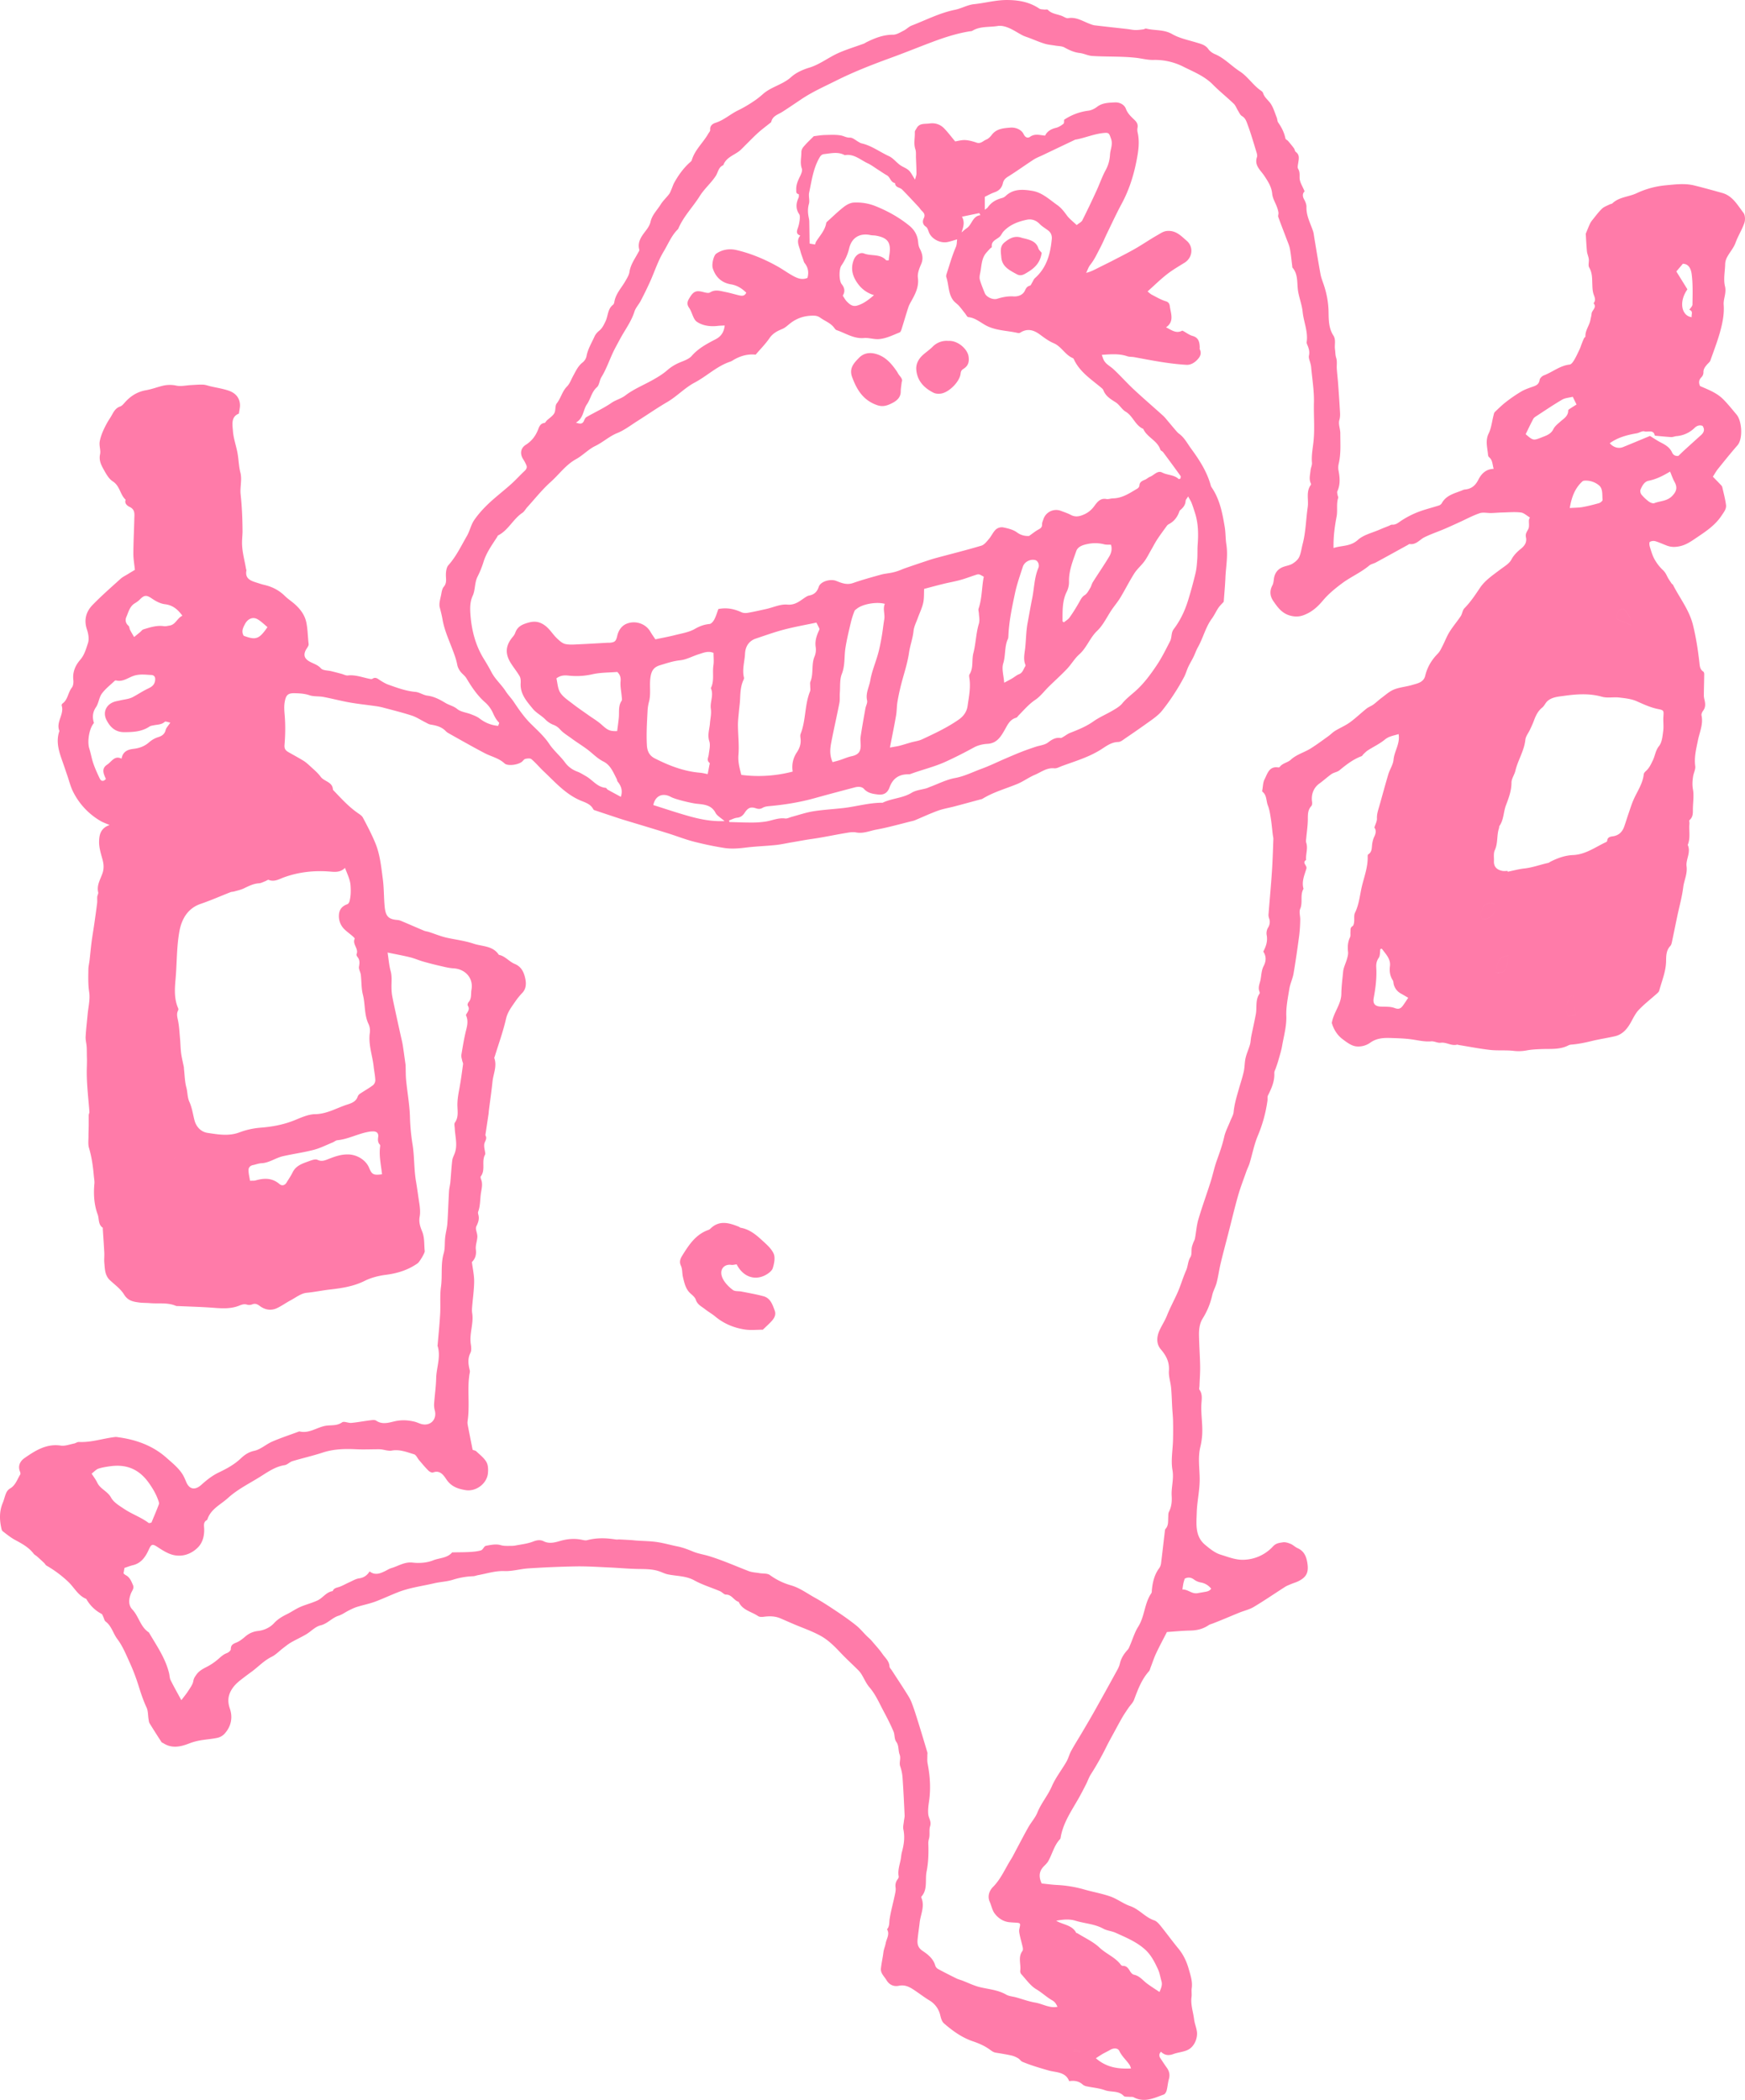 <svg width="128" height="154" viewBox="0 0 128 154" xmlns="http://www.w3.org/2000/svg"><title>beer-premiumlager-monkey</title><path d="M76.17 18.218c-.145-.47-.53-.6-.936-.707-.107-.028-.216-.047-.32-.082-.496-.164-.882.058-1.243.359-.353.296-.252.704-.223 1.078.053.694.605.953 1.117 1.237.33.184.545.027.848-.158.55-.335.902-.737.997-1.4-.092-.122-.204-.212-.24-.327zm-10.22 9.284c-.066-.081-.108-.182-.167-.268-.4-.581-.846-1.101-1.571-1.288-.461-.12-.88-.033-1.2.295-.37.38-.746.763-.505 1.416.347.943.82 1.706 1.837 2.057.43.149.762.019 1.087-.145.327-.164.64-.404.64-.857 0-.206.04-.412.072-.703.09-.164-.052-.332-.194-.507zm2.448-2.061c-.218.216-.477.39-.706.596-.315.285-.514.656-.48 1.075.065.818.574 1.346 1.272 1.694.15.074.355.082.528.06.571-.072 1.371-.843 1.45-1.459.024-.195.069-.267.214-.358.34-.213.427-.497.373-.893-.075-.567-.812-1.204-1.48-1.153a1.426 1.426 0 0 0-1.17.438zM56.152 93.51c.213-.115.469-.302.534-.509.104-.338.193-.78.06-1.07-.18-.39-.554-.702-.884-1.004-.441-.405-.913-.78-1.531-.886-.05-.01-.092-.057-.142-.077-.716-.287-1.427-.497-2.08.144a.39.39 0 0 1-.138.09c-.929.322-1.434 1.092-1.919 1.872-.136.219-.25.454-.103.763.117.245.081.559.148.834.107.438.199.887.568 1.208.148.129.322.278.378.452.115.356.42.486.667.682.242.193.518.344.755.542.645.537 1.392.84 2.204.957.425.061.865.01 1.287.01.16-.153.321-.3.476-.455.263-.26.54-.554.396-.946-.157-.423-.309-.913-.818-1.051-.534-.147-1.084-.239-1.628-.348-.209-.04-.47.001-.62-.112-.273-.204-.537-.464-.704-.758-.384-.68.026-1.167.582-1.084.119.018.246-.023.395-.04.48.94 1.346 1.201 2.117.786zm-43.198-8.665c-.045-.042-.093-.119-.134-.115-.05.004-.11.067-.137.12-.015.027.034.087.064.152l.207-.157zm89.92-22.275l-.076.4.121.018.062-.404-.107-.014zM27.309 90.472a94.73 94.73 0 0 1-.447.13l.047.115c.122-.101.4.103.386-.26l.014.015zm-.014-.015c.29-.007.29-.007.33-.326l-.316.34-.014-.014zm32.482-72.159l.115-.354-.36.086.133.271.112-.003zM78.75 150.435l.477.061.007-.048-.445-.139-.039.126zM10.51 66.239c.046-.106.095-.21.134-.317.004-.011-.048-.043-.1-.086l-.282.257.248.146zm111.361-3.192c.013-.031-.119-.168-.132-.16-.092.05-.203.112-.242.2-.027.06.05.168.114.354.126-.183.213-.28.26-.394zm-44.287 84.125c.025.077.034.207.079.22.18.057.371.078.612.12-.267-.445-.307-.461-.7-.327l.01-.013zM10.492 66.98c.215-.23.178-.415-.039-.67l-.406.518.445.152zm109.062-21.701c-.1-.208-.23-.42-.399-.572-.165-.15-.463.024-.51.27-.026.136-.038.276-.057.423l1.027.436c-.024-.26.001-.43-.06-.557zm-9.054 25.62c.079-.26.115-.534.173-.809-.638.024-.852.315-.914 1.23.488.025.626-.044.74-.42zm4.513 3.638l.588-.132-.242-1.436c-.403.258-.571.914-.346 1.568zm-6.396-7.546c-.014.048.01.109.019.163.043.265.174.328.42.225.466-.197.693-.529.624-1.044-.323-.22-.598-.066-.878.086-.062.187-.13.377-.185.57zM13.805 56.623c.33-.54.325-.539.065-1.338-.06-.184-.14-.293-.374-.257-.084.293-.121.641-.572.725l.881.87zm7.316 2.178c-.01.03.074.126.084.122.24-.103.184.163.266.237a.75.75 0 0 0 .68.209c.17-.03.33-.1.534-.162l-1.262-1.205c-.128.33-.222.563-.302.799zm99.28-10.925c-.037-.015-.027-.14-.044-.212-.02-.088-.047-.174-.064-.236-.321.42-.627.82-.964 1.258l.138.266c.436-.057.861-.112 1.375-.177-.174-.315-.024-.728-.441-.899zm-8.665 27.246c.006-.115.012-.17.012-.224a.288.288 0 0 0-.02-.107c-.176-.409-.365-.507-.827-.417-.183.035-.38.17-.54.133-.575-.136-.995.185-1.456.442.94.305 1.884.224 2.831.173zm-98.99 9.88l.208-.157c-.045-.042-.093-.119-.134-.115-.05.004-.11.067-.137.12-.015.027.034.087.064.152zm90.235-22.418l-.107-.014-.076.4.121.018.062-.404zM59.665 18.301l.112-.003.115-.354-.36.086.133.271zM78.788 150.31l-.039.126.477.061.007-.048-.445-.139zM10.262 66.093l.248.146c.046-.106.095-.21.134-.317.004-.011-.048-.043-.1-.086l-.282.257zm111.349-2.652c.126-.183.213-.28.26-.394.013-.031-.119-.168-.132-.16-.092.05-.203.112-.242.2-.027.06.05.168.114.354zM10.047 66.828l.445.152c.215-.23.178-.415-.039-.67l-.406.518zM71.916 15.78l-.081-.152-1.274.265c.215.383.12.713-.03 1.152.184-.152.27-.237.368-.3.404-.26.424-.895 1.017-.965zm47.699 30.055c-.024-.26.001-.43-.06-.557-.101-.208-.23-.42-.4-.572-.165-.15-.463.024-.51.27-.026.136-.038.276-.057.423l1.027.436zm-9.856 25.484c.488.025.626-.044.74-.42.08-.261.116-.535.174-.81-.638.024-.852.315-.914 1.23zm5.6 1.65c-.403.257-.571.913-.346 1.567l.588-.132-.242-1.436zm-6.557-6.549c-.062.187-.13.377-.185.57-.014.048.01.109.019.163.043.265.174.328.42.225.466-.197.693-.529.624-1.044-.323-.22-.598-.066-.878.086zM12.924 55.753l.881.87c.33-.54.325-.539.065-1.338-.06-.184-.14-.293-.374-.257-.084.293-.121.641-.572.725zm8.5 2.249c-.129.33-.223.563-.303.799-.01.03.074.126.084.122.24-.103.184.163.266.237a.75.75 0 0 0 .68.209c.17-.03.33-.1.534-.162l-1.262-1.205zm99.418-9.227c-.174-.315-.024-.728-.441-.899-.037-.015-.027-.14-.044-.212-.02-.088-.047-.174-.064-.236-.321.42-.627.82-.964 1.258l.138.266c.436-.057.861-.112 1.375-.177zm-34.111 67.793c.436-.007.686.351 1.125.27.777-.14.783-.102.99-.322a1.226 1.226 0 0 0-.765-.461 1.18 1.18 0 0 1-.485-.206c-.233-.176-.454-.196-.695-.072-.035.121-.071.224-.094.33-.027.122-.042.248-.076.46zm22.174-41.619c.94.305 1.884.224 2.831.173.006-.115.012-.17.012-.224a.288.288 0 0 0-.02-.107c-.176-.409-.365-.507-.827-.417-.183.035-.38.17-.54.133-.575-.136-.995.185-1.456.442zM19.62 45.99c-.243-.196-.47-.433-.744-.584-.345-.19-.71-.012-.902.353-.144.276-.29.543-.097.868.897.333 1.13.254 1.743-.637zm63.344 105.708c-.042-.113-.056-.183-.093-.24-.23-.36-.57-.632-.76-1.036-.113-.24-.428-.236-.675-.09-.18.108-.373.193-.555.299-.174.102-.342.217-.496.315.754.663 1.603.8 2.579.752zM123.915 22.72c.081-.13.23-.258.232-.388.009-.743.038-1.494-.059-2.226-.04-.3-.163-.754-.647-.762l-.477.565.812 1.31c-.668.945-.404 1.96.315 2.042-.044-.195.14-.434-.176-.541zm-8.769 14.538c.365-.025.655-.02.935-.07.406-.073.809-.174 1.206-.288.106-.03.271-.164.264-.237-.033-.366.036-.813-.25-1.059a1.51 1.51 0 0 0-1.083-.353.25.25 0 0 0-.145.054c-.538.49-.787 1.124-.927 1.953zm7.359-2.674c-.492.294-.997.56-1.578.675-.31.06-.476.374-.593.657-.04.096.003.274.075.36.157.19.344.365.543.511.107.078.292.154.396.113.427-.165.917-.14 1.285-.502.351-.344.43-.646.191-1.07-.118-.21-.192-.444-.32-.744zM53.147 60.218c-.285-.253-.549-.389-.66-.604-.31-.594-.862-.613-1.394-.67-.36-.039-1.54-.312-1.88-.497-.595-.327-1.15-.1-1.29.595.835.262 1.672.546 2.52.786.846.24 1.703.43 2.704.39zm67.882-28.247c.282.173.504.329.742.452.357.184.704.367.881.764.095.212.281.273.461.247.17-.162.31-.3.455-.433.4-.365.802-.727 1.205-1.09.217-.194.297-.41.112-.68-.229-.079-.419-.01-.588.155a2.13 2.13 0 0 1-1.333.6c-.127.012-.253.075-.376.069-.401-.023-.801-.067-1.202-.104-.094-.479-.508-.24-.767-.316-.16-.047-.37.11-.563.143-.703.12-1.38.3-1.977.727.265.305.642.417.971.284.677-.273 1.349-.557 1.98-.818zm-9.118-.127c.552.468.556.477 1.174.233.33-.13.674-.23.86-.607.106-.216.323-.384.51-.55.26-.23.58-.404.577-.821 0-.033.05-.074.086-.098.167-.111.338-.217.524-.335l-.276-.566c-.274.07-.557.082-.775.208-.638.373-1.252.79-1.873 1.195-.09.059-.198.123-.245.212-.193.36-.366.73-.562 1.129zm-8.615 41.332c-.188-.109-.355-.21-.525-.305a1.068 1.068 0 0 1-.533-.663c-.029-.103-.018-.226-.072-.31-.21-.325-.258-.663-.21-1.049.064-.528-.312-.882-.59-1.266-.01-.014-.07.009-.114.016-.035.218-.005.484-.12.65-.162.233-.195.454-.18.715.044.75-.05 1.487-.186 2.222-.078.421.09.615.514.636.341.017.707-.015 1.013.103.294.115.448.045.605-.163.13-.176.248-.363.398-.586zM13.378 45.154c-.362-.49-.725-.776-1.283-.842-.324-.039-.657-.214-.934-.404-.4-.276-.569-.29-.908.062-.108.111-.243.2-.376.282-.369.23-.453.64-.609.996-.097.22-.06.46.157.645.071.06.065.205.114.3.084.166.182.325.298.526.188-.153.312-.253.435-.355.084-.07.155-.178.25-.207.487-.149.978-.31 1.496-.235.15.022.268-.023.4-.04.464-.061.557-.531.96-.728zm50.732-23.51a2.204 2.204 0 0 1-1.157-.801c-.414-.551-.58-1.116-.332-1.775.13-.347.459-.596.761-.477.525.206 1.167.005 1.608.483.034.037.131.015.2.02.01-.107.018-.213.035-.317.158-.94-.04-1.333-.99-1.498-.126-.021-.258-.011-.381-.037-.78-.166-1.379.174-1.567.975-.11.47-.305.871-.57 1.26-.184.268-.177 1.111.022 1.36.228.283.259.556.08.846.106.156.181.308.293.423.204.21.422.402.758.306.473-.134.846-.43 1.24-.767zM81.49 39.95c-.205-.01-.354.006-.488-.03a2.665 2.665 0 0 0-1.215-.026c-.352.068-.723.187-.84.521-.25.722-.55 1.44-.533 2.235a1.58 1.58 0 0 1-.154.72c-.356.701-.316 1.45-.321 2.196 0 .011.026.021.098.076.13-.108.31-.205.417-.355.252-.352.48-.723.695-1.099.118-.206.201-.409.427-.549.172-.107.28-.331.394-.517.083-.135.112-.304.197-.437.394-.625.816-1.233 1.195-1.868.147-.247.235-.545.129-.867zm-7.83 10.12c.215-.116.402-.21.583-.316.172-.1.327-.241.51-.311.273-.106.313-.371.449-.571.018-.027.03-.076.019-.103-.176-.415-.068-.822-.021-1.245.066-.61.063-1.23.177-1.837.114-.607.216-1.216.34-1.821.15-.738.148-1.507.451-2.217.098-.228-.037-.514-.21-.567-.355-.108-.808.107-.93.48-.21.65-.44 1.297-.58 1.963-.213 1.012-.432 2.027-.478 3.067-.005.092-.002.193-.04.273-.262.563-.154 1.196-.34 1.787-.127.399.032.89.07 1.418zM6.72 108.072c.137.215.302.427.415.664.222.47.752.622 1.01 1.092.195.358.621.607.983.847.57.379 1.23.602 1.782 1.02.02.015.07-.007.196-.025.174-.42.373-.88.548-1.347.033-.088-.018-.218-.054-.319-.163-.452-.397-.85-.682-1.25-.717-1.012-1.644-1.384-2.824-1.224-.297.04-.597.087-.879.18-.16.053-.288.206-.494.362zm70.754 32.79c.507.306 1.158.3 1.465.88.013.024.068.024.098.042.544.342 1.154.614 1.612 1.048.496.47 1.163.708 1.575 1.27a.2.2 0 0 0 .14.072c.26-.007.385.154.505.355.07.12.187.267.305.291.427.086.663.43.981.662.285.21.585.397.896.607.124-.289.228-.525.144-.8-.086-.29-.129-.6-.255-.87-.246-.528-.504-1.048-.951-1.45-.634-.569-1.404-.881-2.158-1.224-.289-.13-.631-.15-.905-.302-.638-.349-1.355-.373-2.025-.578-.476-.145-.932-.092-1.427-.003zM45.28 49.279c-.602.05-1.213.037-1.794.163a5.268 5.268 0 0 1-1.725.112c-.297-.033-.618-.056-.947.198.086.346.094.76.286 1.05.218.331.59.567.913.819.372.29.763.551 1.146.825.323.23.672.433.966.697.446.402.594.493 1.146.474.04-.333.093-.673.123-1.015.034-.407-.051-.829.201-1.204.048-.072.017-.205.009-.309-.03-.375-.117-.755-.082-1.124.029-.297-.049-.493-.242-.686zm-17.257 36.84c-.074-.689-.23-1.342-.143-2.01.006-.053.016-.13-.013-.16-.162-.166-.155-.365-.126-.569.034-.256-.087-.39-.329-.406a1.76 1.76 0 0 0-.42.04c-.764.142-1.462.533-2.246.608-.118.012-.226.114-.343.162-.463.188-.915.42-1.394.545-.738.191-1.498.295-2.244.462-.54.121-1.004.488-1.582.518-.214.01-.422.095-.634.138-.216.044-.328.195-.321.392.008.248.07.493.113.755.16-.008.293.008.412-.026.625-.176 1.213-.194 1.75.27.168.145.382.11.517-.11.15-.25.319-.49.446-.751.251-.513.745-.652 1.212-.824.195-.071.457-.167.613-.092.278.133.496.06.733-.033.493-.196.973-.378 1.527-.364.619.015 1.28.39 1.525.983.203.493.319.556.947.472zM77.14 17.635c.039-.234.02-.52-.247-.726-.21-.162-.448-.294-.63-.483-.272-.28-.599-.385-.95-.31-.636.134-1.241.362-1.703.857-.096.104-.151.246-.246.351-.226.247-.676.312-.612.792.003.029-.08.067-.118.106a9.799 9.799 0 0 0-.285.312c-.376.434-.34.997-.455 1.512-.033.154-.06.332-.017.477.096.333.23.655.36.977.117.29.6.509.903.413.394-.124.78-.2 1.208-.175.305.019.677-.085.835-.431.082-.182.16-.306.364-.356.072-.018.116-.155.17-.24.067-.106.111-.237.2-.316.807-.715 1.11-1.655 1.223-2.76zm-64.65 35.36c-.164-.027-.346-.113-.405-.059-.24.22-.536.197-.814.257-.103.021-.22.034-.304.09-.561.376-1.183.408-1.834.413-.672.006-1.048-.363-1.318-.885-.291-.564-.036-1.132.557-1.34.137-.047.284-.068.426-.102.314-.076.657-.096.934-.242.363-.19.703-.423 1.077-.604.207-.1.463-.21.544-.504.08-.289.015-.504-.26-.517-.444-.02-.879-.09-1.339.08-.387.143-.763.439-1.228.322-.032-.008-.083 0-.105.02-.324.31-.691.588-.951.945-.207.283-.23.7-.428.992-.264.387-.273.765-.15 1.163-.346.381-.507 1.353-.344 1.865.115.362.175.743.298 1.101.13.377.297.743.47 1.103.099.208.26.238.452.04-.155-.364-.367-.757.098-1.06.328-.215.54-.696 1.052-.432.087-.543.48-.674.866-.72.435-.05.817-.189 1.137-.469.213-.186.433-.314.703-.398.238-.075.454-.208.525-.51.038-.165.186-.306.342-.548zm48.582 2.899c.184-.051.35-.091.512-.143.294-.095.58-.225.88-.29.46-.098.662-.297.67-.76.003-.221-.038-.447-.006-.663.104-.696.228-1.39.352-2.082.035-.198.166-.41.124-.584-.124-.533.152-.99.234-1.476.114-.664.388-1.298.57-1.952.112-.406.192-.822.265-1.238.076-.427.118-.86.19-1.288.063-.38-.121-.762.041-1.132-.586-.168-1.606.007-2.029.34-.071.055-.166.109-.196.185a6.28 6.28 0 0 0-.26.809c-.148.634-.306 1.267-.405 1.91-.098.628-.016 1.268-.264 1.896-.163.412-.11.912-.145 1.373-.02.25.014.51-.033.754-.184.946-.403 1.887-.585 2.835-.09.466-.164.943.085 1.506zm11.165-40.506c.118-.096.183-.128.219-.18.251-.365.602-.568 1.02-.678a.667.667 0 0 0 .284-.15c.581-.558 1.305-.494 1.983-.378.704.12 1.24.634 1.815 1.04.288.205.484.46.686.739.193.268.472.473.733.725.176-.143.35-.22.416-.35a65.19 65.19 0 0 0 1.03-2.15c.236-.51.418-1.05.686-1.541.197-.363.292-.737.314-1.13.022-.386.226-.74.073-1.163-.144-.4-.142-.46-.556-.417-.681.069-1.314.341-1.98.473-.035.007-.075.007-.106.022-.787.374-1.574.748-2.36 1.124-.228.109-.469.197-.68.334-.63.409-1.238.852-1.876 1.248-.204.128-.323.254-.377.492-.072.32-.275.54-.603.652-.257.088-.495.227-.721.334v.954zM52.339 47.884c-.392-.17-.738-.01-1.08.095-.46.141-.905.399-1.373.446-.518.053-.982.216-1.469.361-.493.147-.642.445-.707.908-.084.594.053 1.197-.108 1.786-.06.22-.092.453-.103.682-.042.833-.095 1.662-.047 2.502.028.48.224.774.574.952 1.047.533 2.135.956 3.323 1.054.191.016.38.069.561.102.048-.25.086-.437.12-.625.012-.066.047-.174.018-.197-.237-.19-.083-.401-.06-.613.036-.325.137-.685.042-.974-.152-.464.014-.886.046-1.316.027-.355.12-.699.066-1.068-.075-.5.233-1.004 0-1.51-.005-.01.014-.032.022-.049.24-.523.083-1.088.167-1.628.044-.283.008-.579.008-.908zm7.547-2.224c-.807.17-1.594.308-2.365.51-.7.183-1.385.43-2.073.66-.495.166-.771.556-.798 1.11-.028.585-.227 1.163-.077 1.757.015.062-.026.144-.055.21-.191.432-.21.892-.23 1.353-.015.327-.064.65-.092.975-.027.321-.07.643-.066.963.006.72.096 1.446.037 2.159-.044.526.085.982.211 1.472a9.867 9.867 0 0 0 3.768-.243 1.936 1.936 0 0 1 .296-1.397c.201-.295.319-.616.284-.984-.012-.127-.042-.272.002-.383.395-1.003.286-2.12.692-3.122.044-.11.01-.252.011-.379.003-.109-.026-.23.013-.324.247-.596.054-1.262.309-1.86.087-.205.114-.465.08-.686-.068-.459.071-.854.259-1.25.014-.03.009-.07.012-.105l-.218-.436zm5.393 9.164c.341-.063.53-.087.712-.134.284-.074.562-.166.844-.245.262-.074.542-.103.785-.216.933-.435 1.868-.869 2.717-1.464.35-.245.58-.578.638-.99.097-.68.24-1.362.13-2.057-.013-.086-.03-.198.01-.26.31-.483.149-1.046.285-1.563.182-.696.19-1.441.395-2.127.089-.295.02-.518.009-.775-.006-.122-.057-.257-.021-.364.26-.766.225-1.572.381-2.333-.36-.202-.362-.206-.587-.134-.381.124-.756.269-1.141.375-.401.11-.813.18-1.218.279-.494.12-.984.255-1.43.372-.018.329.007.69-.07 1.028-.084.38-.263.738-.396 1.108-.113.315-.28.627-.312.951-.055.549-.254 1.062-.331 1.594-.131.903-.45 1.749-.65 2.628a13.98 13.98 0 0 0-.205 1.013c-.048.319-.04.647-.095.964-.128.737-.28 1.47-.45 2.35zm45.308 9.05l.008.057c.41-.083.815-.195 1.228-.24.601-.067 1.163-.282 1.749-.408.05-.01.093-.054.142-.08.526-.27 1.082-.471 1.67-.495.934-.04 1.652-.595 2.45-.963a.123.123 0 0 0 .058-.087c.018-.242.198-.297.381-.32.444-.054.72-.306.866-.716.11-.307.202-.622.31-.931.125-.362.236-.731.393-1.08.27-.6.66-1.149.732-1.833.01-.09.103-.182.177-.25.236-.216.356-.49.493-.773.164-.338.188-.716.45-1.041.218-.27.253-.716.305-1.093.048-.339-.007-.69.014-1.035.03-.485.045-.498-.4-.588-.552-.111-1.05-.347-1.561-.572-.39-.172-.843-.22-1.274-.27-.42-.05-.871.055-1.268-.057-.949-.268-1.89-.193-2.832-.06-.4.055-.836.086-1.165.374-.152.133-.232.356-.389.481-.316.254-.474.592-.608.957-.08.22-.182.432-.28.645-.117.255-.32.498-.348.762-.087.815-.55 1.495-.732 2.273-.07.296-.285.577-.285.864.001.597-.21 1.145-.406 1.663-.188.5-.157 1.068-.48 1.52-.027.04-.011.11-.03.162-.178.519-.064 1.09-.308 1.61-.108.228-.052.537-.063.81-.019.46.284.646.622.71.123.023.254.004.381.004zM87.152 36.407c-.088.152-.18.24-.185.331-.012.262-.142.444-.32.609-.05.045-.115.092-.135.151-.143.427-.398.752-.8.956a.45.45 0 0 0-.145.143c-.231.32-.468.636-.683.965-.166.252-.301.522-.453.783-.16.277-.303.57-.491.826-.227.307-.531.56-.735.88-.365.574-.67 1.188-1.022 1.772-.185.308-.42.584-.624.88-.357.524-.63 1.134-1.078 1.56-.539.515-.762 1.236-1.315 1.728-.345.307-.583.733-.904 1.07-.422.446-.88.853-1.318 1.282-.335.328-.622.726-1.004.982-.471.316-.823.736-1.21 1.128-.065.065-.12.166-.197.187-.475.132-.638.547-.852.918-.285.495-.575.955-1.243.994-.335.018-.697.1-.99.26-.683.374-1.373.725-2.083 1.05-.84.382-1.732.587-2.59.905-.065.024-.143.017-.216.019-.653.016-1.083.332-1.307.955-.151.419-.43.578-.861.525-.373-.047-.732-.094-1.017-.41-.157-.175-.435-.174-.67-.112-.987.26-1.974.522-2.957.795-1.094.305-2.21.481-3.339.583-.158.014-.33.042-.463.12-.178.104-.318.097-.512.032-.377-.125-.581-.017-.804.325-.131.203-.292.345-.56.372-.2.02-.392.13-.589.199l.022.117c.548.013 1.094.039 1.642.036a6.533 6.533 0 0 0 1.06-.078c.462-.08.9-.284 1.392-.22.15.02.316-.075.475-.118.526-.14 1.046-.321 1.581-.407.725-.117 1.463-.155 2.193-.238.95-.108 1.878-.388 2.843-.39.017 0 .039.007.053 0 .68-.332 1.468-.326 2.134-.734.313-.191.723-.222 1.089-.329.084-.025.164-.066.248-.097.61-.226 1.207-.537 1.838-.653.696-.128 1.305-.442 1.95-.678.605-.221 1.188-.51 1.782-.764.38-.163.76-.327 1.144-.478.337-.132.68-.249 1.023-.365.306-.104.668-.13.914-.313.294-.22.555-.394.931-.339.06.009.131-.044.192-.078.17-.097.326-.225.506-.295.596-.233 1.182-.468 1.715-.845.442-.312.953-.523 1.42-.8.248-.146.515-.3.694-.518.275-.335.621-.6.933-.874.64-.563 1.128-1.23 1.592-1.92.376-.56.679-1.173.986-1.776.095-.185.09-.42.144-.628a.783.783 0 0 1 .13-.264c.487-.643.82-1.363 1.054-2.13a31.97 31.97 0 0 0 .534-1.96c.08-.338.104-.69.129-1.038.025-.35.002-.703.03-1.053.06-.789.045-1.57-.199-2.33-.078-.246-.155-.492-.25-.732-.056-.143-.144-.274-.252-.474zM25.307 63.65c-.384.38-.814.287-1.228.26-1.104-.074-2.173.05-3.224.423-.355.125-.722.37-1.148.195-.058-.024-.159.064-.242.095-.153.055-.306.145-.464.155-.413.024-.762.207-1.124.38-.219.103-.463.153-.697.22-.085.026-.181.019-.263.05-.736.288-1.461.608-2.208.864-.946.325-1.38 1.124-1.54 1.963-.22 1.162-.185 2.371-.292 3.557-.065.728-.11 1.443.193 2.134a.191.191 0 0 1-.001.147c-.134.248-.066.483-.013.743.09.436.11.888.15 1.335.033.357.034.718.08 1.073.046.341.133.676.2 1.014.01.05.004.104.01.155.053.45.058.915.175 1.347.095.347.064.705.223 1.052.191.417.254.895.372 1.346.134.511.501.859.968.927.764.113 1.54.257 2.322-.036a5.667 5.667 0 0 1 1.542-.346c.868-.067 1.701-.22 2.512-.548.485-.196 1-.437 1.503-.444.866-.011 1.572-.451 2.345-.7.293-.094.664-.21.784-.603a.434.434 0 0 1 .177-.205c.314-.21.646-.393.948-.62a.5.5 0 0 0 .163-.37c-.014-.327-.084-.651-.119-.978-.088-.826-.403-1.624-.286-2.478a1.166 1.166 0 0 0-.084-.64c-.335-.685-.239-1.447-.42-2.16-.121-.471-.097-.978-.155-1.467-.025-.205-.168-.416-.133-.601.05-.272.065-.499-.119-.718-.042-.05-.078-.15-.057-.202.166-.402-.328-.719-.139-1.125.015-.032-.092-.133-.155-.187-.18-.156-.374-.297-.549-.458a1.347 1.347 0 0 1-.45-1.136c.032-.385.255-.625.618-.752.069-.024.133-.131.155-.212.099-.382.106-.765.075-1.165-.032-.43-.217-.787-.405-1.284zm27.387-18.985c.648-.126 1.183.001 1.709.242.135.062.319.06.471.033.447-.078.889-.18 1.332-.278.515-.115 1.041-.368 1.54-.322.643.06.99-.34 1.44-.603a.703.703 0 0 1 .207-.07c.35-.076.55-.279.666-.633.132-.403.867-.597 1.277-.433.387.154.775.317 1.227.16.669-.234 1.353-.422 2.036-.612.26-.074.536-.095.803-.149.158-.032.316-.075.47-.128.187-.064.369-.15.556-.214.514-.178 1.03-.352 1.546-.523.225-.076.452-.15.682-.211 1.109-.3 2.224-.576 3.324-.904.216-.064.396-.3.555-.488.188-.218.307-.503.51-.699a.678.678 0 0 1 .529-.158c.353.073.74.161 1.021.369.329.242.65.276.89.262.272-.192.446-.335.64-.445.164-.094.32-.159.312-.398-.005-.123.055-.25.096-.373a.984.984 0 0 1 1.3-.62c.24.092.487.17.71.29.268.144.524.136.795.04.36-.126.648-.316.895-.638.213-.277.437-.656.92-.565.154.03.324-.045.486-.048.682-.009 1.22-.383 1.776-.709.073-.042.157-.139.16-.213.012-.284.208-.36.417-.447.129-.054.235-.165.365-.215.296-.114.553-.486.887-.312.393.204.876.157 1.215.479.014.014.066-.015.129-.03.004-.062.039-.153.008-.196-.42-.586-.849-1.167-1.28-1.745-.053-.071-.176-.107-.2-.18-.22-.679-.98-.902-1.256-1.528-.592-.251-.752-.946-1.295-1.265-.273-.16-.441-.496-.71-.67-.373-.242-.751-.452-.92-.902-.03-.08-.113-.145-.183-.204-.738-.616-1.563-1.147-1.985-2.071a.165.165 0 0 0-.073-.079c-.567-.232-.831-.851-1.405-1.093-.359-.151-.685-.394-1.002-.629-.467-.348-.933-.477-1.458-.138-.051.032-.14.026-.205.011-.69-.157-1.397-.158-2.082-.44-.518-.212-.925-.657-1.513-.716-.09-.009-.166-.182-.246-.28-.15-.186-.29-.38-.448-.556-.13-.143-.305-.248-.418-.401-.371-.502-.313-1.141-.504-1.702-.027-.078.007-.186.035-.273.21-.641.393-1.296.66-1.912.088-.2.07-.36.1-.579-.25.072-.47.148-.696.195-.49.103-1.07-.162-1.319-.598-.098-.174-.131-.43-.275-.523-.269-.178-.25-.426-.161-.61.129-.268.021-.4-.141-.56-.088-.085-.153-.195-.236-.285-.4-.427-.795-.854-1.204-1.27-.165-.169-.511-.137-.524-.479-.325-.047-.343-.42-.586-.56-.218-.122-.423-.268-.634-.402-.26-.164-.507-.357-.782-.485-.542-.252-1.012-.719-1.684-.596-.487-.27-.993-.137-1.499-.082-.205.023-.28.124-.383.31-.44.788-.548 1.664-.732 2.519-.057.262.057.565-.015.82-.1.354-.083.684-.01 1.027.019.089.033.18.035.27.011.538.017 1.076.025 1.618l.403.069c.027-.082.037-.155.073-.211.275-.442.658-.824.743-1.371.005-.032.036-.065.062-.089.405-.364.795-.748 1.223-1.082.208-.162.483-.31.736-.323a3.758 3.758 0 0 1 1.584.257c.899.361 1.74.827 2.497 1.444.379.31.595.707.638 1.18.017.186.04.339.127.507.183.353.276.715.096 1.126-.136.31-.281.677-.24.994.084.63-.155 1.125-.434 1.633-.094.17-.2.34-.26.523-.178.54-.334 1.086-.505 1.628-.027.085-.072.205-.139.231-.5.199-.991.452-1.532.491-.358.026-.728-.112-1.085-.08-.753.067-1.348-.358-2.006-.578-.063-.022-.12-.088-.16-.146-.263-.379-.701-.517-1.052-.774a.784.784 0 0 0-.411-.14c-.657-.023-1.258.152-1.784.565-.185.145-.363.319-.574.407-.371.153-.698.318-.942.675-.288.42-.654.786-1.017 1.211-.563-.064-1.136.087-1.667.414a.904.904 0 0 1-.196.1c-.979.323-1.716 1.063-2.613 1.536-.725.383-1.3 1.013-2.02 1.432-.752.438-1.467.938-2.204 1.403-.475.302-.933.656-1.448.864-.591.239-1.049.675-1.615.948-.505.244-.91.69-1.405.963-.757.416-1.244 1.12-1.866 1.676-.627.56-1.154 1.231-1.722 1.855-.122.135-.212.315-.357.412-.685.459-1.032 1.283-1.789 1.66-.025.012-.03.062-.05.092-.387.603-.814 1.18-1.022 1.886a7.05 7.05 0 0 1-.437 1.063c-.211.44-.148.954-.342 1.374-.213.463-.198.951-.166 1.387.083 1.141.365 2.25.98 3.245.198.32.394.653.563.978.277.53.724.902 1.036 1.388.18.28.42.52.604.796.372.557.75 1.103 1.227 1.58.477.475.996.933 1.365 1.488.339.51.806.882 1.16 1.365.23.313.538.54.912.678.217.08.417.213.621.328.489.273.826.805 1.448.856.055.004.095.104.155.138.325.182.654.357.962.524.146-.46.023-.802-.233-1.112-.042-.051-.04-.138-.072-.2-.252-.48-.45-1.015-.97-1.275-.357-.18-.634-.435-.935-.69-.431-.368-.937-.656-1.399-1-.289-.216-.602-.392-.85-.668a1.21 1.21 0 0 0-.436-.317 1.676 1.676 0 0 1-.635-.403c-.28-.293-.674-.482-.927-.791-.444-.544-.942-1.084-.892-1.882.01-.169.003-.369-.076-.507-.198-.342-.455-.65-.662-.986-.43-.698-.367-1.289.177-1.926a.892.892 0 0 0 .166-.282c.167-.48.565-.63 1-.748.448-.12.817-.054 1.206.244.343.265.546.629.845.914.18.171.39.37.616.42.327.072.682.034 1.023.02.69-.03 1.38-.074 2.07-.111.054-.003.11.003.164-.001.386-.032.466-.119.558-.52.09-.396.325-.73.687-.876.633-.255 1.394-.014 1.74.586.118.203.257.393.367.56.507-.109.979-.193 1.442-.311.49-.126 1.017-.205 1.446-.45.357-.205.69-.328 1.088-.365.13-.013.278-.198.351-.34.13-.25.207-.528.293-.757zm24.89 102.506c.025.078.034.208.079.221.18.057.371.078.612.12-.267-.445-.307-.461-.7-.327-.093-.188-.164-.355-.383-.479-.413-.232-.758-.57-1.179-.819-.432-.255-.745-.721-1.1-1.105a.352.352 0 0 1-.076-.254c.066-.48-.179-.995.161-1.447.046-.062.039-.183.021-.268-.061-.285-.146-.566-.207-.851-.032-.156-.076-.328-.044-.477.102-.462.115-.46-.344-.486a9.78 9.78 0 0 1-.381-.027c-.455-.048-.82-.294-1.08-.638-.18-.236-.235-.567-.36-.849-.195-.432-.02-.842.239-1.103.592-.599.897-1.365 1.334-2.052.114-.18.206-.374.307-.561.316-.59.621-1.185.95-1.767.208-.367.508-.691.664-1.077.275-.685.763-1.24 1.056-1.917.276-.638.723-1.2 1.072-1.807.144-.249.21-.543.35-.796.255-.465.542-.914.811-1.372.294-.499.59-.998.874-1.503.519-.923 1.032-1.85 1.541-2.778.13-.24.283-.481.343-.74.093-.41.302-.727.576-1.025.08-.086.121-.213.17-.326.197-.454.337-.945.599-1.359.483-.764.451-1.721.967-2.464.038-.053.028-.142.035-.215.055-.591.188-1.154.556-1.64a.778.778 0 0 0 .122-.359c.096-.762.18-1.525.271-2.29.008-.07.011-.159.054-.206.235-.26.18-.579.2-.885.007-.123-.004-.263.05-.366.19-.367.227-.768.202-1.158-.042-.638.175-1.246.057-1.912-.125-.708.023-1.465.041-2.2.011-.467.012-.934.002-1.4-.006-.317-.042-.633-.06-.949-.029-.494-.037-.99-.083-1.481-.038-.417-.19-.835-.16-1.242.045-.646-.19-1.103-.598-1.582-.325-.382-.322-.893-.08-1.412.165-.355.384-.683.533-1.057.218-.548.504-1.082.753-1.628.252-.554.41-1.139.656-1.692.137-.306.12-.666.316-.976.11-.176.06-.451.095-.68.018-.118.062-.231.103-.344.04-.115.111-.223.133-.341.088-.465.117-.948.25-1.398.272-.925.604-1.83.896-2.75.162-.507.267-1.034.445-1.536.207-.582.418-1.158.554-1.766.09-.404.298-.782.45-1.172.086-.216.22-.429.241-.652.057-.591.23-1.15.391-1.714.12-.419.26-.834.354-1.26.071-.322.057-.664.132-.986.076-.332.226-.647.32-.977.054-.189.054-.392.092-.586.11-.548.234-1.092.338-1.641.095-.503-.05-1.05.273-1.513.024-.035.01-.113-.009-.16-.126-.316.04-.602.09-.898.055-.323.069-.676.215-.955.202-.388.205-.722-.02-1.073.209-.394.334-.781.244-1.229a.811.811 0 0 1 .107-.53.76.76 0 0 0 .074-.68.724.724 0 0 1-.044-.267c.082-1.052.181-2.102.252-3.154.054-.796.075-1.594.105-2.392.004-.105-.03-.211-.042-.317-.048-.4-.082-.803-.145-1.2-.051-.322-.1-.653-.218-.952-.13-.335-.068-.75-.398-1.005-.019-.015-.017-.07-.01-.103.05-.269.047-.565.166-.798.212-.417.337-.989 1.016-.876a.123.123 0 0 0 .1-.038c.204-.282.577-.314.803-.522.43-.398.986-.533 1.458-.828.445-.278.868-.594 1.295-.9.174-.124.324-.286.505-.396.355-.217.746-.379 1.081-.62.428-.31.81-.682 1.223-1.011.15-.12.346-.185.503-.299.203-.147.383-.326.584-.475.301-.222.59-.49.927-.627.415-.167.883-.2 1.317-.328.393-.117.856-.186.975-.682.153-.638.47-1.163.925-1.624.15-.151.244-.364.344-.559.176-.341.31-.708.512-1.031.25-.402.562-.763.824-1.157.116-.176.13-.437.27-.579.45-.454.792-.977 1.149-1.506.37-.55.952-.93 1.485-1.338.29-.22.648-.42.809-.72.182-.341.435-.584.706-.802.29-.235.442-.49.363-.844-.055-.251.072-.397.172-.595.093-.183.034-.443.049-.668.002-.046.033-.09.07-.182-.228-.132-.435-.34-.664-.367-.449-.054-.91-.01-1.364 0-.271.007-.541.033-.812.04-.284.006-.593-.072-.847.014-.509.173-.986.434-1.477.657-.37.168-.74.34-1.113.499-.483.205-.983.373-1.452.603-.358.176-.612.569-1.084.5-.045-.006-.098.042-.145.068-.78.428-1.556.859-2.338 1.283-.16.087-.36.116-.494.23-.613.514-1.354.828-1.988 1.3-.503.374-1.001.782-1.402 1.26-.338.403-.695.738-1.159.964-.34.166-.646.259-1.078.183-.712-.125-1.054-.596-1.402-1.102-.242-.352-.293-.742-.073-1.148.076-.138.091-.314.112-.475.059-.442.29-.74.703-.89.22-.08.468-.113.664-.232.193-.119.398-.29.49-.49.135-.294.17-.634.254-.953.232-.888.24-1.806.372-2.706.079-.544-.146-1.14.236-1.64.015-.02.003-.074-.012-.105-.148-.313-.046-.632-.018-.947.017-.19.12-.38.104-.563-.05-.562.075-1.113.124-1.661.083-.915-.002-1.823.021-2.733.024-.878-.13-1.761-.207-2.642-.007-.07-.026-.14-.041-.21-.044-.204-.157-.422-.117-.608.056-.256.007-.465-.078-.689-.038-.1-.103-.21-.089-.305.112-.771-.222-1.48-.297-2.225-.058-.569-.3-1.118-.357-1.687-.054-.546.002-1.098-.39-1.55-.02-.023-.01-.07-.015-.107-.055-.425-.092-.854-.172-1.274-.047-.247-.156-.481-.244-.718-.202-.538-.414-1.07-.607-1.612-.033-.094.027-.218.012-.323a2.044 2.044 0 0 0-.11-.407c-.117-.322-.316-.633-.347-.962-.049-.525-.31-.914-.582-1.328-.27-.412-.748-.754-.538-1.375.042-.124-.016-.294-.059-.433-.197-.646-.385-1.296-.62-1.928-.086-.232-.16-.497-.422-.647-.128-.072-.2-.252-.287-.39-.108-.17-.174-.38-.315-.514-.499-.48-1.044-.91-1.53-1.403-.621-.632-1.43-.94-2.187-1.323a4.601 4.601 0 0 0-2.187-.485c-.43.009-.86-.114-1.291-.16-.36-.038-.724-.06-1.087-.071-.704-.024-1.41-.015-2.112-.062-.304-.021-.598-.181-.903-.215-.414-.047-.764-.21-1.12-.407-.193-.107-.45-.095-.677-.136-.26-.045-.53-.063-.78-.141-.379-.117-.746-.277-1.118-.419-.17-.065-.347-.114-.507-.197-.34-.175-.659-.398-1.01-.543-.246-.102-.544-.183-.796-.14-.624.106-1.29 0-1.87.354-.058.035-.141.03-.213.042-.936.153-1.834.444-2.719.776-1.007.378-2.003.785-3.014 1.153-1.37.5-2.73 1.026-4.034 1.679-.861.431-1.743.819-2.552 1.361-.465.312-.928.628-1.399.93-.32.204-.714.29-.818.733-.01.045-.074.08-.117.114-.28.227-.57.44-.838.68-.294.264-.568.55-.85.829-.14.137-.274.279-.415.415-.416.4-1.077.519-1.298 1.145-.357.137-.378.518-.553.786-.346.53-.835.935-1.175 1.479-.505.805-1.191 1.49-1.57 2.382-.013.033-.042.06-.068.086-.452.46-.685 1.063-1.012 1.602-.417.688-.658 1.463-.988 2.194-.216.479-.448.95-.69 1.415-.14.27-.37.505-.46.788-.24.758-.723 1.378-1.086 2.066-.161.306-.335.606-.482.92-.285.606-.504 1.251-.852 1.817-.155.253-.156.59-.331.744-.399.351-.463.861-.735 1.254-.293.423-.238 1.021-.807 1.343.315.113.49.114.599-.152.038-.093.09-.206.17-.252.612-.35 1.259-.646 1.838-1.043.323-.222.696-.299 1.022-.547.62-.475 1.374-.772 2.06-1.164.348-.198.696-.41.996-.672.295-.257.608-.447.967-.593.297-.121.641-.238.84-.467.495-.567 1.128-.896 1.77-1.23.391-.204.599-.528.65-1.002-.202.012-.361.012-.518.031-.542.066-1.1-.014-1.523-.302-.284-.195-.343-.7-.568-1.02-.215-.307-.108-.52.055-.777.27-.432.46-.514.944-.394.174.043.408.116.53.04.396-.248.772-.103 1.154-.029.322.063.638.16.958.236.215.052.428.079.55-.192-.317-.306-.661-.534-1.12-.609-.668-.108-1.124-.514-1.336-1.172-.096-.296.06-.948.256-1.081.458-.313.98-.38 1.493-.26 1.063.251 2.07.674 3.024 1.211.364.205.705.454 1.07.657.335.185.685.353 1.103.17.106-.397.055-.754-.206-1.081-.06-.076-.083-.186-.116-.282-.07-.2-.148-.4-.2-.605-.094-.373-.332-.75-.006-1.136-.283-.096-.28-.273-.189-.523.145-.394.199-.915.118-1.031-.276-.398-.25-.8-.054-1.22a.503.503 0 0 0 .01-.264c-.216-.033-.176-.192-.182-.335-.014-.355.127-.66.278-.97.086-.175.19-.416.133-.571-.146-.405-.034-.79-.035-1.186 0-.235.123-.373.25-.514.213-.24.449-.458.663-.673.259-.03.524-.078.79-.086.399-.01.805-.036 1.193.031.218.038.402.17.664.161.217-.007.441.213.664.33.063.035.128.076.197.091.735.167 1.334.632 2.005.938.301.138.526.44.804.644.205.15.468.23.652.4.17.157.27.392.456.678.053-.214.106-.33.105-.446-.001-.38-.021-.762-.037-1.143-.009-.215.022-.446-.045-.643-.14-.42-.02-.836-.04-1.251-.006-.095.084-.197.135-.292.21-.387.6-.294.933-.343.42-.06.8.06 1.093.367.273.284.512.602.799.946.21-.03.476-.111.738-.097.283.015.57.097.842.19.3.101.474-.136.698-.224.159-.063.303-.21.411-.353.347-.456.863-.483 1.349-.526.393-.035.821.14.984.477.145.3.34.29.476.194.351-.25.702-.12 1.1-.085.156-.324.44-.485.795-.57.198-.048.389-.17.553-.298.061-.047.036-.207.047-.295a4.117 4.117 0 0 1 1.783-.666c.223-.027.455-.147.638-.285.395-.301.855-.297 1.302-.322.343-.02.692.158.807.466.133.358.383.578.628.815.174.167.27.33.227.575a.832.832 0 0 0 .002.328c.171.731.054 1.434-.09 2.163-.217 1.088-.551 2.112-1.075 3.085-.374.692-.704 1.408-1.048 2.116-.18.368-.334.748-.525 1.109-.225.424-.42.864-.725 1.245-.138.171-.207.399-.307.6.346-.087.61-.229.877-.364.325-.166.655-.322.979-.489.577-.3 1.16-.59 1.726-.913.567-.323 1.105-.698 1.674-1.018.221-.124.415-.28.726-.293.634-.029.991.38 1.392.723.524.447.429 1.245-.154 1.607-.44.274-.891.534-1.298.853-.485.38-.928.817-1.42 1.258.123.094.212.186.32.241.338.172.67.375 1.03.48.222.064.27.241.283.352.07.542.35 1.131-.276 1.557.401.196.737.48 1.177.249.022-.012.069.016.1.032.222.119.43.284.666.349.447.122.514.449.529.828.001.052-.016.113.005.155.153.323.016.558-.204.784-.217.22-.483.369-.773.353-1.29-.073-2.555-.326-3.822-.561-.175-.033-.362-.014-.527-.07-.602-.204-1.208-.143-1.863-.102.049.137.079.239.12.335.147.34.48.482.73.714.518.478.984 1.012 1.5 1.491.7.654 1.428 1.276 2.138 1.918.149.134.27.298.401.451.176.206.347.416.524.62.08.093.16.189.258.26.39.285.606.716.88 1.09.61.833 1.172 1.7 1.446 2.718.018.067.064.128.103.187.563.858.75 1.84.915 2.828.072.428.055.874.12 1.289.132.832-.033 1.633-.068 2.446-.024.588-.081 1.175-.124 1.762-.12.136-.274.277-.389.444-.172.253-.296.54-.477.786-.467.634-.639 1.41-1.018 2.086-.134.236-.22.5-.34.744-.12.243-.264.473-.378.719-.113.243-.182.508-.307.743-.216.405-.445.804-.697 1.186a14.8 14.8 0 0 1-.93 1.296c-.205.25-.47.457-.733.649a83.49 83.49 0 0 1-1.948 1.361c-.162.112-.344.267-.52.27-.473.007-.843.275-1.19.502-.912.596-1.935.893-2.935 1.259-.186.069-.386.187-.569.169-.554-.057-.965.285-1.423.477-.441.185-.837.484-1.279.667-.853.354-1.753.593-2.549 1.084-.059.037-.135.047-.204.065-.622.168-1.244.338-1.868.503-.404.106-.822.172-1.213.314-.573.208-1.13.468-1.693.704-.05.021-.105.034-.158.047-.884.216-1.76.47-2.654.633-.489.09-.963.31-1.49.21-.255-.05-.536.003-.8.048-.825.138-1.644.318-2.472.433-.469.065-.931.158-1.396.235-.41.067-.816.162-1.227.206-.737.076-1.48.098-2.215.19-.536.068-1.071.107-1.598.021-.74-.119-1.477-.273-2.203-.46-.61-.158-1.202-.388-1.803-.58-.5-.159-1.002-.31-1.503-.463-.556-.169-1.113-.335-1.669-.504-.155-.046-.31-.093-.464-.144-.619-.205-1.237-.41-1.854-.618a.154.154 0 0 1-.081-.07c-.204-.4-.632-.503-.974-.653-1.074-.47-1.821-1.328-2.642-2.103-.314-.296-.592-.632-.918-.912-.092-.08-.303-.053-.448-.021-.093.02-.162.14-.248.21-.29.232-1.048.337-1.28.12-.415-.386-.956-.494-1.434-.74a48.49 48.49 0 0 1-1.142-.616 179.64 179.64 0 0 1-1.502-.842.934.934 0 0 1-.223-.16c-.306-.324-.701-.422-1.119-.488-.135-.02-.262-.105-.388-.168-.33-.164-.643-.378-.988-.49-.692-.226-1.4-.399-2.105-.587a4.662 4.662 0 0 0-.538-.107c-.64-.091-1.287-.158-1.924-.27-.645-.114-1.279-.284-1.922-.405-.337-.063-.701-.016-1.018-.123-.356-.12-.705-.14-1.067-.15-.53-.015-.667.14-.755.664-.063.374-.013.722.012 1.088.048.678.033 1.366-.023 2.043-.024.29.085.408.283.523.363.208.731.406 1.088.623.162.099.31.224.45.354.285.268.6.518.829.83.264.362.887.37.902.959.57.594 1.12 1.21 1.798 1.686.147.104.323.208.402.357.326.617.653 1.238.917 1.883.34.832.423 1.731.541 2.613.09.67.072 1.354.136 2.028.069.724.297.934.945.98.137.01.272.072.402.127.514.216 1.024.442 1.539.657.114.047.242.057.36.095.44.142.872.325 1.32.423.647.144 1.307.218 1.942.431.649.22 1.421.14 1.87.824.463.087.75.497 1.16.664.514.208.69.652.782 1.103.066.325.066.715-.216 1.013-.187.198-.364.41-.519.636-.274.401-.57.771-.687 1.289-.21.92-.536 1.814-.814 2.72-.016.051-.053.113-.038.155.208.596-.079 1.15-.137 1.723-.072.703-.175 1.402-.264 2.103-.01.088-.012.177-.025.264l-.23 1.533a.092.092 0 0 0 .012.053c.135.238-.062.415-.095.62-.035.217.045.451.072.679a.199.199 0 0 1-.02.108c-.271.494.061 1.108-.31 1.585-.031.042-.003.148.023.214.134.328.048.65-.005.978-.076.466-.04.948-.209 1.401-.022.06-.006.144.013.21.087.306-.005.576-.139.844a.396.396 0 0 0-.033.223c.027.19.109.378.1.564-.014.312-.15.63-.11.929.05.392-.052.686-.29.918.063.506.17.97.165 1.433-.006.621-.1 1.243-.149 1.864-.011.146-.019.298.004.442.125.767-.22 1.511-.1 2.28.032.21.061.466-.027.64-.222.437-.155.851-.049 1.288.028.116-.025.252-.038.38-.017.16-.038.322-.046.485-.047.947.065 1.898-.074 2.843a.831.831 0 0 0 .004.27c.118.617.242 1.232.364 1.847.105.04.208.051.268.109.261.25.567.48.743.784.13.224.138.558.11.833-.079.753-.87 1.353-1.635 1.229-.532-.087-1.027-.238-1.388-.754-.2-.286-.457-.75-1.006-.54-.087.032-.26-.06-.344-.145-.239-.239-.454-.502-.674-.759-.126-.145-.218-.386-.37-.43-.534-.16-1.067-.381-1.648-.27-.1.02-.207.005-.31-.008-.196-.027-.39-.091-.586-.091-.573-.002-1.144.027-1.721-.001-.811-.039-1.63-.02-2.427.241-.734.241-1.49.41-2.231.633-.2.061-.37.261-.568.291-.694.107-1.25.51-1.812.86-.793.496-1.64.907-2.348 1.55-.545.496-1.267.804-1.515 1.587-.01.029-.057.045-.087.066-.17.126-.166.293-.151.49.044.558-.074 1.112-.467 1.498-.48.472-1.124.696-1.79.538-.41-.097-.796-.348-1.159-.585s-.451-.22-.627.167c-.24.532-.55 1.017-1.178 1.167-.207.05-.408.131-.618.2l-.07.405c.073.057.111.1.16.123.3.152.41.444.533.728.105.243-.066.41-.147.613-.158.4-.212.85.101 1.18.483.51.59 1.285 1.213 1.681.563.964 1.215 1.883 1.483 2.996.04.167.038.353.111.502.242.487.51.96.788 1.473.19-.253.368-.464.515-.696.145-.226.324-.462.365-.715.033-.2.117-.306.22-.457.213-.306.511-.443.817-.604.256-.134.5-.303.724-.487.22-.182.41-.39.693-.492.122-.044.294-.188.294-.286-.002-.31.161-.392.409-.491.244-.098.463-.277.668-.451.274-.235.575-.36.934-.4.444-.05.872-.257 1.156-.565.288-.313.613-.497.97-.674.324-.16.621-.374.95-.517.415-.182.863-.29 1.274-.481.393-.184.642-.62 1.114-.685.094-.25.335-.247.534-.326.238-.094.461-.222.694-.326.232-.103.461-.247.703-.281.334-.048.577-.197.776-.51.406.31.777.151 1.147-.03.148-.073.29-.167.447-.213.515-.15.965-.474 1.566-.404.491.057 1.045.017 1.498-.165.461-.185 1.024-.154 1.39-.575.015-.018.061-.01.093-.01.394-.01.79-.005 1.182-.028.286-.017.579-.038.85-.121.14-.043.222-.305.357-.331.352-.068.744-.15 1.07-.054.24.07.448.058.671.058.14 0 .282 0 .418-.026.436-.084.89-.13 1.298-.289.283-.11.529-.149.783-.023.4.199.808.092 1.173-.015.516-.151 1.015-.202 1.537-.112.158.027.33.086.475.047.7-.187 1.398-.165 2.102-.052.086.015.178-.005.267-.002.286.014.572.029.858.047.14.008.278.028.417.036.489.034.983.036 1.467.106.501.072.993.217 1.492.317.41.081.79.227 1.178.388.365.151.773.21 1.16.327.994.304 1.938.727 2.903 1.098.25.097.532.106.8.152.258.044.577.002.764.142a4.865 4.865 0 0 0 1.543.752c.645.186 1.158.576 1.72.887.586.323 1.146.696 1.703 1.068.468.313.929.64 1.368.991.276.223.505.506.758.759.126.126.268.238.383.375.263.315.545.61.783.954.205.296.494.517.514.92.005.094.106.183.164.274.346.534.699 1.065 1.038 1.603.154.245.315.491.418.759.19.491.345.997.502 1.5.225.718.44 1.44.654 2.16.02.067-.002.145 0 .217.003.196-.019.398.018.588.179.919.243 1.838.109 2.77-.047.321-.093.655-.058.974.03.29.248.518.13.882-.088.27.01.62-.086.931a1.18 1.18 0 0 0-.04.386c.024.671 0 1.36-.13 1.998-.122.609.102 1.309-.385 1.839-.015.016.002.072.015.104.248.615-.07 1.201-.136 1.79-.046.403-.112.818-.151 1.228-.035.352.017.624.391.87.37.243.765.564.904 1.06a.451.451 0 0 0 .201.248c.446.243.9.47 1.355.696.13.064.274.097.41.149.436.165.86.38 1.31.489.647.155 1.317.199 1.917.543.214.124.488.138.735.206.469.13.93.303 1.407.383.55.093 1.056.435 1.645.305zM27.295 90.457c.29-.007.29-.007.33-.326-.136.146-.226.243-.315.341l-.448.13.047.115c.122-.101.4.103.386-.26zM97.691 75.02c.135-.798.69-1.347.7-2.152.006-.526.08-1.072.131-1.608.03-.314.194-.614.28-.924.049-.172.1-.36.08-.532-.042-.374-.02-.723.146-1.067.05-.106.02-.25.03-.376.014-.158-.035-.327.155-.44.071-.043.101-.188.114-.29.03-.231-.03-.498.065-.69.316-.643.357-1.354.528-2.03.174-.689.426-1.372.403-2.103-.002-.05.004-.128.034-.146.31-.185.254-.502.3-.788.028-.18.073-.363.154-.525.126-.253.139-.486.002-.654.079-.259.197-.465.189-.664-.014-.318.082-.596.166-.887.227-.787.434-1.579.67-2.363.108-.362.35-.703.382-1.067.055-.631.496-1.173.37-1.878-.345.117-.69.143-1.003.4-.377.312-.833.525-1.248.79-.118.076-.217.181-.32.276-.054.049-.089.134-.149.156-.613.229-1.119.622-1.618 1.034-.162.133-.411.156-.586.279-.305.216-.58.472-.887.693-.412.295-.617.785-.536 1.342.015.099.008.241-.05.304-.3.316-.25.7-.262 1.083-.013.429-.077.856-.116 1.284-.01.105-.034.222-.002.317.146.428-.047.851-.008 1.276-.325.212.091.395.022.634-.14.475-.367.954-.209 1.478-.273.454-.037.99-.245 1.47-.097.224.01.532.002.802a11.02 11.02 0 0 1-.072 1.129c-.126.94-.258 1.88-.418 2.814-.064.377-.244.734-.306 1.11-.108.661-.248 1.332-.225 1.993.028.765-.183 1.474-.308 2.202-.065.379-.188.746-.291 1.117-.048.171-.112.338-.168.507-.04.122-.118.246-.113.366.03.608-.207 1.131-.469 1.654-.051.103-.014.247-.033.37a10.27 10.27 0 0 1-.7 2.558c-.274.646-.405 1.352-.61 2.03-.06.203-.163.392-.234.592-.21.6-.442 1.193-.616 1.804-.262.922-.48 1.857-.72 2.785-.185.723-.381 1.443-.554 2.168-.112.464-.172.94-.29 1.403-.08.317-.257.611-.328.93a5.407 5.407 0 0 1-.698 1.704c-.226.36-.279.791-.273 1.21.012.76.071 1.52.084 2.28.008.489-.031.978-.049 1.467-.003.092-.044.213-.001.272.23.312.166.683.145 1.005-.054.85.135 1.69.034 2.536-.025.216-.06.434-.112.646-.193.776-.056 1.567-.05 2.343.007.845-.192 1.655-.216 2.484-.025.835-.139 1.734.613 2.36.345.289.724.597 1.14.723.543.164 1.09.394 1.679.375a3.046 3.046 0 0 0 2.167-.985c.235-.25.47-.25.716-.295.179-.03.39.04.568.112.183.076.332.234.513.315.499.222.656.644.726 1.143.09.634-.071.98-.65 1.272-.176.09-.37.144-.555.22-.149.064-.304.12-.44.206-.765.488-1.513 1.004-2.291 1.468-.322.193-.707.278-1.06.42-.452.183-.9.374-1.352.559-.2.082-.402.16-.603.239-.099.039-.21.062-.296.12-.406.276-.85.388-1.339.397-.59.01-1.178.07-1.723.107-.27.527-.544 1.035-.79 1.557-.155.33-.267.682-.4 1.023-.04.102-.06.224-.13.301-.543.606-.814 1.35-1.095 2.097-.08.214-.269.385-.402.58-.151.223-.306.446-.442.679-.21.361-.406.73-.605 1.097-.2.37-.408.735-.593 1.113a21.081 21.081 0 0 1-1.124 1.99c-.143.227-.23.489-.351.729-.17.333-.341.666-.524.992-.528.935-1.158 1.822-1.341 2.918-.006.036-.012.08-.035.103-.438.458-.57 1.082-.868 1.616-.078.14-.2.257-.315.372-.353.355-.415.751-.172 1.274.36.037.737.09 1.115.11a8.82 8.82 0 0 1 1.995.328c.644.186 1.31.298 1.94.521.499.176.936.526 1.436.697.67.23 1.104.827 1.77 1.051.181.06.338.244.467.402.443.548.855 1.119 1.303 1.662.366.443.604.949.758 1.492.13.46.294.92.222 1.419-.03.211.015.434-.014.646-.077.567.124 1.1.19 1.647.038.302.164.592.205.894.06.445-.164 1.122-.721 1.36-.317.135-.68.16-1.005.28-.343.126-.64.101-.91-.168-.186.198-.125.356-.018.515.145.214.282.433.435.642.186.255.254.517.166.835-.079.277-.096.572-.169.852-.03.112-.116.26-.21.294-.715.26-1.425.617-2.206.202-.086-.047-.21-.02-.315-.032-.142-.017-.339.013-.416-.068-.386-.41-.926-.256-1.378-.42-.426-.155-.895-.188-1.343-.284a.632.632 0 0 1-.285-.128c-.283-.255-.613-.31-.995-.251-.272-.7-.964-.628-1.502-.782-.655-.187-1.305-.377-1.932-.639-.112-.047-.185-.182-.293-.245a1.764 1.764 0 0 0-.481-.21c-.392-.088-.789-.15-1.185-.215-.201-.034-.334-.16-.497-.273-.352-.243-.763-.42-1.172-.558-.815-.275-1.491-.77-2.128-1.32-.147-.127-.214-.374-.264-.578a1.706 1.706 0 0 0-.806-1.107c-.416-.252-.8-.558-1.21-.82-.31-.196-.618-.332-1.029-.248-.344.071-.685-.043-.91-.426-.163-.273-.436-.49-.4-.841.04-.394.133-.782.181-1.175.03-.243.132-.468.173-.694.06-.324.313-.651.093-1.005.199-.223.151-.5.193-.766.089-.57.247-1.127.366-1.691.042-.197.096-.408.07-.601a.78.78 0 0 1 .153-.616c.042-.056.087-.138.075-.198-.082-.426.06-.82.141-1.225.038-.189.045-.386.095-.57.15-.55.228-1.097.105-1.668-.04-.184.02-.391.04-.589.014-.144.059-.289.053-.432-.043-.913-.086-1.827-.15-2.74a3.272 3.272 0 0 0-.172-.855c-.103-.29.071-.567-.047-.876-.108-.283-.04-.643-.237-.913-.168-.231-.1-.511-.21-.77-.215-.509-.467-1-.723-1.48-.32-.596-.585-1.23-1.038-1.755-.243-.281-.391-.644-.59-.965a1.65 1.65 0 0 0-.24-.3c-.438-.436-.896-.854-1.32-1.303-.423-.45-.869-.891-1.395-1.188-.64-.362-1.35-.598-2.03-.889-.317-.136-.633-.276-.95-.412-.396-.172-.805-.175-1.225-.12-.139.019-.317.022-.422-.049-.485-.333-1.146-.426-1.423-1.044-.351-.098-.5-.537-.93-.532-.144.002-.283-.184-.44-.25-.626-.266-1.287-.463-1.879-.79-.62-.344-1.29-.308-1.939-.443-.21-.042-.408-.142-.613-.216-.506-.179-1.029-.172-1.557-.18-.706-.011-1.411-.079-2.116-.11-.82-.036-1.64-.093-2.458-.08a74.516 74.516 0 0 0-3.483.146c-.591.036-1.181.22-1.767.197-.672-.026-1.283.182-1.919.295-.125.023-.249.076-.374.082a5.66 5.66 0 0 0-1.478.256c-.444.143-.925.156-1.382.263-.892.208-1.802.318-2.671.662-.533.21-1.052.452-1.586.657-.455.176-.94.268-1.409.414-.203.064-.398.16-.59.256-.255.126-.49.306-.756.39-.489.153-.808.586-1.334.71-.376.088-.686.441-1.04.651-.363.215-.748.388-1.113.597-.202.117-.386.267-.574.41-.284.215-.537.49-.85.645-.567.279-.985.741-1.483 1.104a23.22 23.22 0 0 0-.525.39c-.312.24-.626.465-.86.807-.328.481-.392.932-.196 1.5.23.672.085 1.336-.417 1.869a1.018 1.018 0 0 1-.504.273c-.391.084-.795.111-1.191.176-.3.05-.587.124-.88.238-.608.237-1.26.387-1.882-.018-.046-.03-.112-.042-.139-.082a59.917 59.917 0 0 1-.875-1.378c-.053-.086-.06-.204-.078-.31-.047-.284-.028-.599-.145-.85-.253-.54-.433-1.099-.61-1.667a14.727 14.727 0 0 0-.657-1.697c-.256-.566-.501-1.158-.87-1.647-.317-.418-.428-.97-.871-1.3-.09-.068-.11-.226-.167-.34-.038-.075-.064-.183-.127-.217a2.727 2.727 0 0 1-1.12-1.097c-.6-.239-.882-.836-1.319-1.251a8.372 8.372 0 0 0-1.595-1.189c-.072-.04-.112-.134-.176-.195-.17-.161-.343-.32-.519-.477-.081-.072-.19-.121-.254-.206-.362-.476-.867-.74-1.376-1.016-.317-.173-.602-.407-.89-.628-.061-.046-.087-.154-.105-.24-.137-.624-.146-1.24.108-1.844.098-.234.147-.49.25-.72a.709.709 0 0 1 .27-.324c.416-.23.534-.67.76-1.032.029-.048.013-.142-.012-.202-.18-.43.006-.78.324-1.003.796-.552 1.608-1.075 2.667-.917.307.047.643-.087.964-.15.123-.023.242-.121.36-.116.912.046 1.774-.264 2.665-.364.087-.01.178.012.266.024 1.301.18 2.511.624 3.495 1.5.4.356.842.706 1.148 1.166.129.193.217.417.31.632.23.53.646.59 1.091.192.391-.349.789-.674 1.281-.91.565-.27 1.131-.571 1.61-1.023.264-.25.567-.477.994-.567.468-.097.87-.483 1.327-.68.649-.28 1.322-.5 1.985-.746.723.188 1.304-.322 1.974-.418.38-.053.792.019 1.16-.244.144-.103.453.06.681.04.466-.044.927-.135 1.393-.191.142-.018.325-.044.428.026.473.325.967.129 1.422.033.484-.1.933-.067 1.392.042.195.046.377.152.573.19.628.122 1.077-.383.915-1.005a1.565 1.565 0 0 1-.053-.493c.043-.628.137-1.253.151-1.88.02-.792.36-1.572.102-2.375-.01-.032.007-.073.01-.11.062-.744.14-1.489.181-2.235.037-.66-.03-1.332.06-1.984.114-.819-.035-1.65.202-2.463.107-.369.06-.782.107-1.173.039-.341.136-.676.16-1.018.054-.782.074-1.566.12-2.349.013-.224.076-.444.098-.668.05-.533.077-1.068.14-1.598.023-.19.128-.369.192-.554.208-.6.018-1.197-.008-1.797-.007-.143-.057-.329.01-.423.285-.396.188-.851.184-1.266-.004-.406.06-.783.134-1.172.116-.612.196-1.23.281-1.847.011-.081-.047-.17-.064-.256-.026-.142-.082-.292-.06-.427.104-.621.203-1.246.358-1.854.092-.365.147-.704-.027-1.063.102-.216.33-.409.139-.693-.035-.05.007-.197.06-.257.24-.266.157-.612.212-.914.152-.845-.455-1.514-1.316-1.562-.322-.018-.643-.1-.96-.174a24.304 24.304 0 0 1-1.267-.324c-.324-.092-.634-.234-.96-.313-.523-.129-1.055-.224-1.651-.348.077.493.106.93.22 1.344.117.42.057.832.066 1.248.003.193.016.388.05.578.068.377.152.752.233 1.126.13.604.263 1.206.396 1.809.048.222.109.443.145.668.07.446.128.893.191 1.34.008.054.018.11.02.164.013.368.003.74.04 1.106.089.903.258 1.802.28 2.705.018.662.082 1.319.186 1.96.148.91.1 1.832.256 2.73.087.506.152 1.016.23 1.522.056.355.103.735.038 1.08-.073.396.048.749.178 1.062.2.484.14.97.196 1.455.016.14-.397.807-.517.891-.702.494-1.482.738-2.33.846-.533.068-1.083.207-1.561.445-.814.407-1.674.534-2.55.635-.571.065-1.133.185-1.708.24-.404.039-.788.345-1.171.55-.335.178-.645.404-.987.567-.447.215-.889.137-1.282-.155-.175-.13-.33-.201-.55-.113a.59.59 0 0 1-.376.02c-.234-.077-.418.012-.627.091-.684.258-1.391.169-2.098.12-.776-.051-1.554-.073-2.33-.107-.055-.003-.115.007-.162-.014-.62-.267-1.287-.145-1.927-.203-.237-.021-.5-.01-.75-.042-.444-.059-.844-.12-1.13-.59-.25-.409-.676-.712-1.037-1.049-.372-.347-.367-.813-.41-1.26-.025-.25.01-.505-.003-.756-.03-.578-.072-1.154-.11-1.73-.002-.037.01-.093-.008-.105-.343-.234-.25-.647-.367-.967-.266-.723-.314-1.494-.24-2.269.016-.18-.025-.368-.041-.552-.061-.696-.153-1.384-.356-2.059-.081-.268-.036-.577-.038-.869-.002-.244.013-.49.015-.735.003-.273-.003-.546.003-.82.002-.07.055-.144.05-.213-.069-.957-.19-1.914-.194-2.872-.002-.373.026-.755.011-1.135-.01-.259 0-.519-.018-.777-.016-.247-.089-.494-.076-.738.029-.546.097-1.09.147-1.637.049-.542.192-1.1.114-1.623-.086-.567-.068-1.12-.06-1.68.003-.22.06-.437.086-.656.052-.453.092-.907.151-1.359.055-.426.13-.85.191-1.275.075-.522.149-1.045.214-1.568.019-.154-.004-.313.01-.468.01-.109.093-.225.07-.32-.125-.522.158-.946.312-1.397.12-.349.095-.675 0-1.023-.114-.42-.253-.855-.248-1.282.006-.485.092-1.006.77-1.235-.287-.127-.485-.192-.66-.296a5.124 5.124 0 0 1-2.022-2.16c-.182-.364-.28-.77-.413-1.158-.1-.287-.193-.575-.294-.861-.275-.787-.592-1.567-.291-2.424-.277-.65.372-1.216.167-1.862-.012-.04.019-.121.055-.147.404-.283.404-.808.689-1.169.107-.136.132-.381.11-.567-.067-.58.156-1.072.504-1.474.316-.363.429-.803.568-1.218.1-.294.033-.689-.072-1-.238-.704-.07-1.308.406-1.8.652-.672 1.36-1.29 2.056-1.92.157-.142.359-.236.541-.349.168-.104.338-.205.513-.31-.042-.418-.114-.803-.112-1.187.003-.853.05-1.705.069-2.558.008-.334.076-.677-.35-.874-.118-.055-.403-.232-.283-.52-.414-.374-.419-1.018-.946-1.35-.302-.19-.504-.577-.69-.91-.178-.321-.334-.656-.243-1.074.067-.306-.089-.624-.02-.97.099-.487.303-.91.534-1.332.104-.191.234-.368.34-.558.15-.272.29-.538.62-.648.127-.043.236-.173.332-.282.423-.48.924-.8 1.565-.911.406-.07.798-.22 1.2-.32a2.247 2.247 0 0 1 1.025-.017c.344.072.721-.022 1.085-.04.291-.014.584-.043.876-.031.185.008.367.08.55.123.443.103.896.17 1.324.316.468.16.804.49.832 1.026.01.202-.048.407-.08.658-.598.234-.471.815-.435 1.296.042.536.235 1.058.333 1.592.087.473.09.965.21 1.428.14.543-.039 1.07.02 1.612.098.893.133 1.795.14 2.694 0 .28-.038.561-.038.85.003.662.189 1.283.295 1.92.007.037.034.075.027.107-.114.589.286.751.719.887.19.06.381.127.576.173.58.132 1.089.386 1.52.81.218.215.48.385.712.588.406.355.74.79.857 1.312.118.529.115 1.085.18 1.628.019.146-.147.312-.223.473-.173.367-.062.616.297.817.275.156.586.226.826.494.15.168.507.146.771.212.244.06.488.124.73.188.16.042.323.139.475.122.554-.06 1.06.14 1.584.246.07.015.165.035.214.001.249-.168.407.011.593.125.184.113.373.23.575.302.65.23 1.294.471 1.994.533.295.026.572.236.868.273.502.063.915.286 1.337.54.273.163.589.219.86.443.261.215.665.25 1 .38.22.087.452.171.636.313.4.306.834.492 1.364.543.025-.082.096-.212.068-.239-.211-.205-.333-.45-.455-.72a2.295 2.295 0 0 0-.567-.765c-.573-.502-.984-1.117-1.37-1.764-.115-.194-.323-.329-.457-.515-.101-.14-.19-.31-.219-.48a4.66 4.66 0 0 0-.217-.76c-.297-.855-.711-1.674-.866-2.577-.051-.295-.124-.58-.2-.867-.076-.292.05-.644.109-.965.035-.19.069-.412.185-.548.239-.278.155-.57.157-.877.003-.242.04-.549.187-.713.575-.643.936-1.418 1.36-2.149.21-.363.286-.805.539-1.17.407-.584.9-1.082 1.433-1.544.424-.368.865-.717 1.282-1.093.334-.302.636-.638.965-.945.137-.127.209-.259.134-.434a2.9 2.9 0 0 0-.232-.432c-.249-.39-.195-.81.186-1.052.435-.276.723-.646.91-1.127.077-.2.167-.45.464-.48.064-.008.114-.123.176-.182.186-.176.426-.32.546-.532.119-.208.043-.546.182-.722.304-.385.396-.885.752-1.24.198-.2.3-.497.439-.754.2-.365.366-.746.713-1.014a.816.816 0 0 0 .281-.46c.094-.527.378-.968.587-1.443.07-.157.2-.303.335-.413.235-.19.341-.428.472-.7.19-.396.15-.908.549-1.207.052-.04.083-.128.094-.198.097-.617.535-1.049.823-1.562.116-.206.254-.422.287-.648.078-.531.384-.944.624-1.392.043-.077.116-.175.097-.242-.162-.6.205-1.029.51-1.434.15-.199.267-.394.316-.613.114-.508.486-.85.742-1.265.17-.276.42-.5.617-.76.084-.109.128-.25.185-.379.066-.15.112-.312.191-.455.315-.568.692-1.09 1.181-1.52.04-.036.09-.076.104-.123.22-.765.829-1.283 1.208-1.945.054-.095.156-.197.147-.287-.033-.317.187-.458.4-.526.619-.197 1.093-.648 1.668-.92a9.428 9.428 0 0 0 1.087-.632c.251-.163.49-.352.715-.552.612-.542 1.447-.685 2.07-1.248.347-.315.834-.54 1.34-.693.75-.228 1.39-.74 2.11-1.063.604-.271 1.244-.46 1.867-.69.083-.03.156-.086.235-.124.605-.295 1.216-.536 1.913-.534.264.002.537-.176.791-.302.205-.102.373-.29.583-.37 1.05-.405 2.056-.929 3.174-1.156.476-.096.925-.365 1.4-.413.815-.083 1.604-.31 2.436-.305.855.005 1.637.148 2.353.63.097.064.245.052.369.07.087.01.212-.026.257.02.312.328.765.311 1.134.495.112.056.246.134.356.116.598-.103 1.073.228 1.589.42.119.043.24.093.364.107.796.095 1.593.18 2.39.27.195.022.39.07.586.074.195.005.392-.027.587-.05.07-.009.146-.073.206-.058.624.163 1.285.05 1.9.402.538.31 1.181.438 1.785.622.332.101.657.169.88.486.111.157.297.288.477.364.696.293 1.2.859 1.816 1.259.61.395.983 1.03 1.575 1.43.058.039.123.1.142.163.096.33.38.517.556.778.205.303.308.677.447 1.023.047.118.038.267.107.364.253.36.444.74.532 1.175.014.068.133.11.19.175.149.175.296.352.432.536.06.081.066.217.138.27.295.22.222.502.178.792-.022.15-.072.339-.007.45.132.223.105.422.108.664.004.314.221.626.366.986-.135.126-.18.324-.043.575.095.172.184.38.179.57-.02.648.29 1.193.484 1.776.05.151.063.315.09.475.15.892.292 1.785.456 2.674.048.264.151.517.237.772.221.658.345 1.32.355 2.027.008.57.014 1.181.351 1.7.207.32.07.68.12 1.02.03.212.02.419.091.635.079.242.024.527.042.79.025.364.07.727.096 1.09.047.63.09 1.262.127 1.893.015.26.045.502-.038.781-.087.289.073.644.072.97-.001.742.057 1.488-.117 2.223-.036.155-.045.33-.016.486.097.522.147 1.033-.083 1.537-.033.073.001.18.014.27.01.073.065.153.046.212-.145.448-.032.926-.114 1.36-.144.753-.244 1.497-.226 2.321.6-.201 1.23-.096 1.784-.595.425-.383 1.069-.522 1.617-.764.213-.094.432-.175.648-.262.082-.033.167-.097.246-.091.286.02.464-.157.682-.299a6.65 6.65 0 0 1 1.198-.62c.504-.196 1.033-.322 1.549-.488a.395.395 0 0 0 .212-.161c.345-.636 1.012-.736 1.59-.987a.365.365 0 0 1 .107-.023c.468-.045.766-.277.987-.716.213-.422.544-.786 1.126-.8-.098-.324-.07-.643-.343-.86-.047-.038-.069-.127-.074-.194-.046-.516-.209-1.015.052-1.547.194-.398.238-.872.352-1.31.023-.088.037-.196.094-.253.265-.256.53-.515.821-.74a10.82 10.82 0 0 1 1.112-.763c.265-.155.564-.258.856-.359.25-.086.45-.176.498-.49.018-.127.174-.286.303-.335.643-.242 1.186-.72 1.903-.798.122-.014.251-.2.332-.335.155-.26.28-.54.41-.814.052-.109.083-.225.127-.337.06-.15.117-.3.185-.447.022-.049.104-.086.102-.126-.021-.448.286-.793.364-1.208.028-.155.076-.308.088-.465.021-.26.412-.45.145-.765.223-.267.03-.51-.03-.767-.046-.19-.053-.39-.06-.585-.019-.433.009-.862-.23-1.267-.093-.158-.004-.415-.03-.623-.024-.19-.117-.373-.136-.563-.044-.457-.063-.917-.087-1.292.121-.29.208-.518.311-.737.052-.11.127-.211.204-.306.219-.27.426-.555.676-.794.15-.145.371-.215.563-.314.064-.034.153-.033.202-.08.497-.47 1.185-.467 1.757-.733a6.432 6.432 0 0 1 2.13-.586c.701-.065 1.418-.164 2.12.01.688.17 1.37.36 2.053.551.761.213 1.115.89 1.551 1.454.13.168.143.523.067.742-.17.496-.464.95-.642 1.443-.164.453-.512.785-.694 1.216a1.19 1.19 0 0 0-.073.415c-.02.524-.133 1.076-.013 1.569.123.504-.127.925-.095 1.355.044.594-.052 1.153-.186 1.697-.2.813-.51 1.598-.787 2.39-.04.113-.16.2-.243.297-.143.168-.278.33-.268.582a.522.522 0 0 1-.143.349c-.204.2-.213.411-.104.652.604.263 1.231.496 1.706.977.344.347.65.735.967 1.11.404.476.483 1.786.067 2.261-.49.561-.958 1.144-1.426 1.726-.133.164-.235.355-.376.571.207.215.419.427.624.645a.324.324 0 0 1 .073.147c.095.427.212.851.267 1.283.036.293-.15.512-.317.767-.476.726-1.166 1.175-1.844 1.632-.378.255-.762.531-1.248.631-.325.066-.61.067-.907-.042-.291-.107-.573-.244-.87-.331a.535.535 0 0 0-.4.05c-.056.036-.037.24-.003.353.097.31.185.632.34.913.161.29.37.567.61.79.152.142.237.291.32.466.092.192.221.365.338.545.02.029.07.038.085.068.494.985 1.199 1.848 1.474 2.964.225.91.363 1.82.469 2.745.026.22.03.509.282.664.044.028.072.117.072.177-.005.527-.023 1.053-.027 1.58 0 .125.032.252.06.375.057.26.064.505-.11.738-.07.095-.143.245-.12.349.14.648-.145 1.23-.265 1.834-.124.622-.286 1.23-.196 1.883.031.236-.113.493-.154.744-.05.318-.076.624-.014.962.08.437.01.902-.003 1.354-.01.317.046.651-.249.898-.043.036.003.173-.005.262-.05.519.09 1.054-.127 1.559.256.546-.149 1.068-.085 1.562.074.571-.18 1.028-.244 1.54-.088.716-.287 1.416-.436 2.123-.132.627-.257 1.254-.39 1.879-.024.106-.049.232-.118.304-.31.322-.307.736-.314 1.127-.014.759-.313 1.441-.502 2.153-.023.081-.1.154-.168.214-.445.397-.92.763-1.33 1.193-.25.261-.412.612-.593.935-.268.476-.605.872-1.156 1.001-.55.128-1.11.208-1.66.34-.514.126-1.028.237-1.557.275a.572.572 0 0 0-.21.062c-.614.313-1.277.242-1.93.264-.381.014-.767.031-1.14.103a3.165 3.165 0 0 1-.968.026c-.562-.061-1.137-.003-1.699-.066-.787-.09-1.565-.243-2.347-.37-.017-.004-.036-.026-.049-.022-.426.131-.8-.194-1.229-.134-.22.03-.463-.123-.687-.103-.485.042-.942-.073-1.412-.14-.486-.071-.982-.085-1.474-.102-.567-.02-1.109-.017-1.619.362a1.507 1.507 0 0 1-1.035.246c-.35-.056-.686-.315-.985-.542-.41-.312-.652-.76-.77-1.174z" fill="#FF7BA9" fill-rule="evenodd"/></svg>